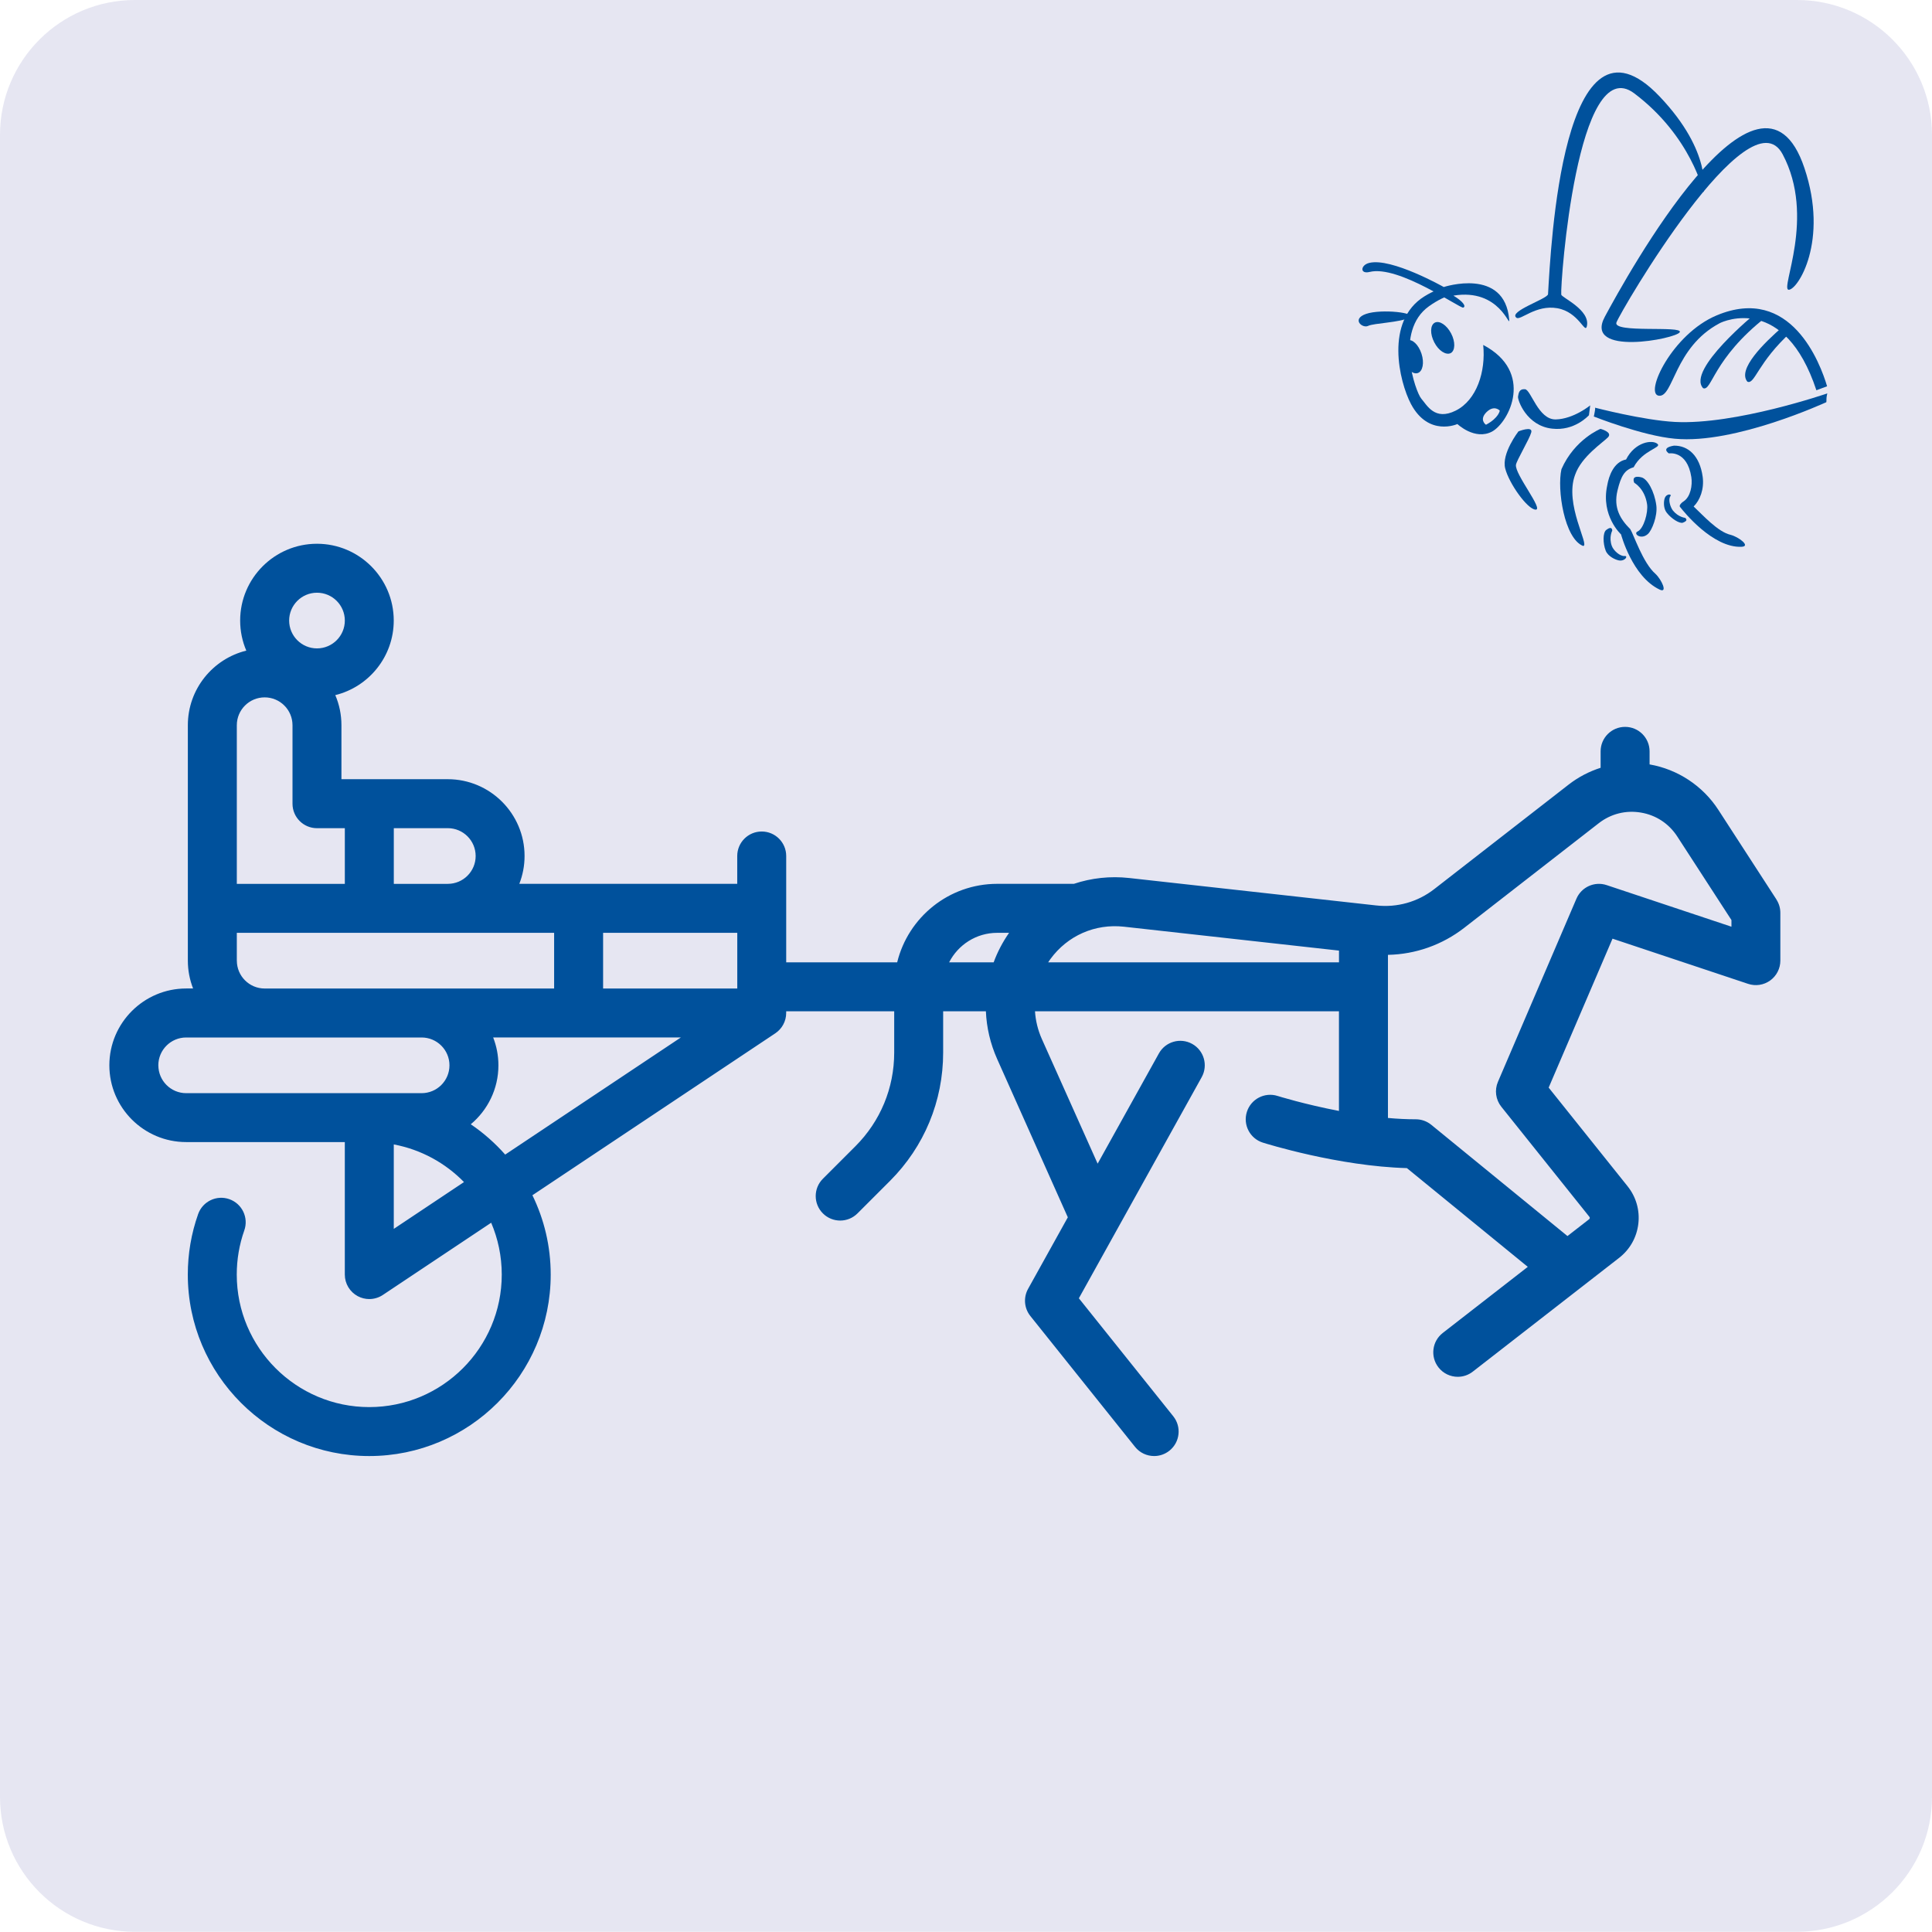 <?xml version="1.0" encoding="UTF-8"?><svg xmlns="http://www.w3.org/2000/svg" viewBox="0 0 920.8 920.7"><defs><style>.d{fill:#00519c;}.e{fill:#e6e6f2;}</style></defs><g id="a"/><g id="b"><g id="c"><path class="e" d="M64.3,0C28.8,0,0,28.8,0,64.3V856.4c0,35.5,28.8,64.3,64.3,64.3H856.4c35.5,0,64.4-28.8,64.4-64.3V64.3c0-35.5-28.8-64.3-64.4-64.3H64.3Z"/><g><path class="d" d="M870.9,187.5s-43.8,15.1-72.6,13.6c-15.1-.8-38.1-6.8-38.1-6.8,.1,0,.1,.8-.2,2.3-.2,1.4-.4,1.9-.4,1.9,0,0,23.1,9.2,38.7,10.6,28.8,2.7,72.2-17.5,72.1-17.4,.1,0,.1-1,.1-1.6,0-1,.4-2.6,.4-2.6"/><path class="d" d="M719.3,152.4c.4,4.6-4.4-15.2-26.6-11.5,4.5,2.7,6.2,5.1,4.7,5.7-1.4,.6-30.8-20.4-44.6-17-4.8,1.2-4.4-3.3-.2-4.3,10.6-2.6,35.5,11.5,35.5,11.5,0,0,29.1-9.6,31.2,15.6h0Z"/><path class="d" d="M671.6,151.4c4.3-2.3-13.2-4.3-20.5-1.8-7.2,2.5-1.7,7.1,1,5.7,2.7-1.3,15.3-1.6,19.5-3.9h0Z"/><path class="d" d="M865.7,186c-15.1-45.7-44.1-33.1-46.2-31.9-21.6,11.5-21.9,35.4-28.9,34.5s6.3-29.4,27.6-38.3c35.4-14.8,49.4,23,52.6,33.8l-5.1,1.9h0Z"/><path class="d" d="M836.8,149.3s-33.1,27-25.1,35.7c4.2,1.7,4.6-14,30-33.9,5.7-3-4.9-1.8-4.9-1.8h0Z"/><path class="d" d="M706.9,164.4c1.3,12.7-3.1,26.3-13.1,31.3s-13.7-2.6-16.4-5.7c-2.7-3.1-13-32.1,3.6-44s27.7-4.5,27.7-4.5c0,0-11.1-11.9-29.9-.2-18.8,11.7-12,40.5-6.3,51.3,8.4,15.7,22.1,9.5,22.1,9.5,0,0,8.3,7.9,16.5,3.6,8.2-4.5,20.3-28.4-4.2-41.3h0Zm1.6,32c3.7-3.6,6.3-.7,6.3-.7,0,0-.4,3.4-6.5,6.7l-.3-.1c0-.1-3.1-2.3,.5-5.9h0Z"/><path class="d" d="M691.4,168.3c2.2-1.2,2.3-5.4,.2-9.4s-5.6-6.3-7.8-5.1-2.3,5.4-.2,9.4c2,3.9,5.5,6.2,7.8,5.1h0Z"/><path class="d" d="M675.7,177.8c2.4-.8,3.2-4.9,1.8-9.2s-4.4-7.2-6.8-6.4c-2.4,.8-3.2,4.9-1.8,9.2,1.3,4.3,4.4,7.2,6.8,6.4h0Z"/><path class="d" d="M800.6,158.3c-1.5,3.2-46.1,11.8-35.7-7.4,10.3-19.1,73.8-134.5,95.1-70.8,11.7,34.8-3.2,58.1-7.5,58-4.3-.1,13.1-34.6-2.9-64.6-16-30-77.4,75.1-79.2,80.2-1.8,5.2,31.7,1.4,30.2,4.6h0Z"/><path class="d" d="M737.8,140.2c1.3-21.8,6.9-142.9,53.2-94.2,25.3,26.6,20.9,45.6,20.9,45.6,0,0-5.8-26.6-33-47.1s-35.3,90.6-34.8,95.9c.1,1.4,14,7.3,12.2,15.1-.9,3.8-3.8-6.8-14.1-8.6s-17.6,6.1-19.5,4.5c-3.9-3,15-9,15.1-11.2h0Z"/><path class="d" d="M849.9,155.5c-9.5,8.2-21.9,20.6-17.1,26.4,3.5,1.6,4.9-9.2,20.9-23.7,3-2.6-1-.9-3.8-2.7h0Z"/><path class="d" d="M789,273.5c-6-5.2-10.4-18.8-12-21.3-4.7-4.7-8.1-10.1-6.1-18.4,1.7-7.1,3.5-9.9,7.7-11.1,4.3-8.2,13.4-9.3,11.4-11.1-2.4-2.2-10.8-1-15,7.4-5.8,1.1-8.2,7.7-9,12.4-3.1,14.5,6.6,23.3,6.6,23.3,0,0,5.3,20.1,18.4,26.3,4,1.9,.9-4.8-2-7.5h0Z"/><path class="d" d="M723.7,205.6s-8.2,10.6-6.3,17.7c1.8,7.1,10.6,19.5,14.5,19.6s-9.9-16.8-9.4-21.3c.2-2,6.4-12.2,7.3-15.5,.9-3.3-6.1-.5-6.1-.5h0Z"/><path class="d" d="M785.4,254.5c1.9-1.7,4.7-8.6,4-13.7-.9-6.6-4.2-12.6-7.1-13.3-5.3-1.3-3.4,2.6-3.4,2.6,0,0,5,2.7,6.1,10.2,.6,3.9-1.6,11.7-4.5,13-2.3,1,1.6,4.2,4.9,1.2h0Z"/><path class="d" d="M811.5,227.2c-1.4-10.1-7-14.9-13.7-14.8-6.5,1.1-2.4,3.7-2.4,3.7,0,0,8.7-1.6,10.7,11.3,.6,4-.4,9.3-3.6,11.5,0,0-1.1,.7-1.4,1.2-.5,.5-.6,.9-.5,1.3v.1l.1,.1c0,.1,.1,.1,.1,.1,1.6,2.1,15.6,19.5,29.2,18.9,4.6-.2-1.3-4.7-5.2-5.7-6.1-1.4-13.3-9.5-17.6-13.5,3-3,5.1-8.2,4.3-14.2h0Z"/><path class="d" d="M757.3,197.9c-.4,.4-7,7.6-17.5,6.4-12.3-1.3-16.6-13.8-16.3-15.3s.4-3.7,3.3-3.5c2.9,.2,6.3,14.6,14.7,14.4,8.5-.2,16.4-6.7,16.4-6.7l-.6,4.7h0Z"/><path class="d" d="M762.8,204.4s-12.3,4.9-18.6,19.2c-2.2,9.7,1.4,33.1,10.3,36.6,3.4,.1-9.1-19.9-3.8-33.9,3-8.7,13.3-15.4,15.7-17.9,2.3-2.5-3.6-4-3.6-4h0Z"/><path class="d" d="M771.6,267.1c-1.7-.3-5.2-1.9-6.3-4.6-1.4-3.6-1.4-8.6,.2-9.9,3-2.3,2.9,.3,2.9,.3,0,0-1.7,3.2-.2,7.3,.8,2.2,3.9,5,6.1,4.8,1.8-.2,.3,2.6-2.7,2.1h0Z"/><path class="d" d="M793.4,237.5c-.5,1.4-.7,4.8,1,6.9,2.2,2.8,6.1,5.3,7.7,4.7,3-1.1,1-2.3,1-2.3,0,0-3.2-.3-5.8-3.5-1.3-1.7-2.3-5.3-1.2-6.8,.9-1.1-1.9-1.4-2.7,1h0Z"/></g><path class="d" d="M846.67,428.71l-27.7-42.74c-7.41-11.44-19.35-19.31-32.77-21.65v-6.22c0-6.44-5.22-11.67-11.67-11.67s-11.67,5.22-11.67,11.67v7.83c-5.45,1.74-10.61,4.42-15.21,7.99l-64.05,49.81c-7.9,6.15-17.73,8.92-27.68,7.81l-117.66-13.07c-9.16-1.02-18.13,0-26.44,2.77h-36.56c-23.04,0-42.41,15.96-47.66,37.41h-52.89v-50.68c0-6.44-5.22-11.67-11.67-11.67s-11.67,5.22-11.67,11.67v13.27h-103.86c1.61-4.12,2.5-8.59,2.5-13.27,0-20.18-16.42-36.6-36.6-36.6h-50.68v-25.74c0-5.08-1.04-9.93-2.93-14.33,15.98-3.93,27.86-18.37,27.86-35.54,0-20.18-16.42-36.6-36.6-36.6s-36.6,16.42-36.6,36.6c0,5.08,1.04,9.93,2.93,14.33-15.98,3.93-27.86,18.37-27.86,35.54v112.22c0,4.68,.89,9.15,2.5,13.27h-3.3c-20.18,0-36.61,16.42-36.61,36.6s16.42,36.6,36.6,36.6h75.62v63.15c0,4.3,2.37,8.26,6.16,10.29,1.73,.92,3.62,1.38,5.5,1.38,2.26,0,4.52-.66,6.47-1.96l51.63-34.42c3.24,7.6,5.04,15.95,5.04,24.72,0,34.82-28.33,63.15-63.15,63.15s-63.15-28.33-63.15-63.15c0-7.23,1.21-14.31,3.59-21.05,2.15-6.07-1.04-12.74-7.11-14.89-6.07-2.15-12.74,1.04-14.89,7.11-3.27,9.25-4.92,18.94-4.92,28.83,0,47.69,38.79,86.48,86.48,86.48s86.48-38.79,86.48-86.48c0-13.55-3.14-26.39-8.72-37.82l115.75-77.17h0c3.13-2.09,5.2-5.66,5.2-9.71v-.8h51.48v19.69c0,16.87-6.57,32.73-18.5,44.65l-15.49,15.49c-4.56,4.56-4.56,11.94,0,16.5,2.28,2.28,5.26,3.42,8.25,3.42s5.97-1.14,8.25-3.42l15.49-15.49c16.33-16.33,25.33-38.05,25.33-61.15v-19.69h20.37c.32,7.7,2.09,15.41,5.39,22.8l33.66,75.4-18.94,34.1c-2.3,4.14-1.87,9.26,1.09,12.95l49.88,62.35c2.3,2.88,5.69,4.38,9.12,4.38,2.56,0,5.13-.84,7.28-2.56,5.03-4.02,5.85-11.37,1.82-16.4l-44.99-56.23,58.54-105.38c3.13-5.63,1.1-12.73-4.53-15.86-5.63-3.13-12.73-1.1-15.86,4.53l-29.2,52.55-26.57-59.36c-1.92-4.3-3-8.78-3.29-13.27h144.87v47.5c-16.39-3.15-28.92-7.04-29.26-7.15-6.15-1.94-12.7,1.48-14.63,7.62-1.94,6.15,1.48,12.7,7.62,14.63,1.52,.48,36.1,11.26,68.65,12.15l57.62,47.06-40.54,31.52c-5.09,3.95-6,11.28-2.05,16.37,2.3,2.96,5.74,4.51,9.22,4.51,2.5,0,5.02-.8,7.15-2.46l69.75-54.23c5.14-4,8.39-9.76,9.15-16.22,.76-6.46-1.05-12.82-5.12-17.91l-37.61-47.01,30.43-70.99,64.63,21.54c3.56,1.19,7.47,.59,10.51-1.6,3.04-2.19,4.85-5.71,4.85-9.46v-22.8c0-2.25-.65-4.45-1.88-6.34h0Zm-495.28,42.42h-63.95v-26.54h63.95v26.54Zm-124.69-63.15c0,7.32-5.95,13.27-13.27,13.27h-25.74v-26.54h25.74c7.32,0,13.27,5.95,13.27,13.27Zm-75.62-125.49c7.32,0,13.27,5.95,13.27,13.27s-5.95,13.27-13.27,13.27-13.27-5.95-13.27-13.27,5.95-13.27,13.27-13.27Zm-38.21,63.15c0-7.32,5.95-13.27,13.27-13.27s13.27,5.95,13.27,13.27v37.41c0,6.44,5.22,11.67,11.67,11.67h13.27v26.54h-51.48v-75.62Zm0,112.22v-13.27h151.23v26.54H126.15c-7.32,0-13.27-5.95-13.27-13.27Zm-37.41,49.88c0-7.32,5.95-13.27,13.27-13.27h112.22c7.32,0,13.27,5.95,13.27,13.27s-5.95,13.27-13.27,13.27H88.74c-7.32,0-13.27-5.95-13.27-13.27Zm112.22,77.95v-40.25c12.99,2.44,24.58,8.85,33.46,17.94l-33.46,22.31Zm36.7-49.86c8.04-6.72,13.17-16.82,13.17-28.1,0-4.68-.89-9.15-2.5-13.27h89.46l-83.73,55.82c-4.84-5.47-10.34-10.34-16.41-14.45h0Zm250.89-91.24h5.66c-3.09,4.45-5.55,9.17-7.35,14.07h-21.22c4.26-8.34,12.92-14.07,22.92-14.07Zm24.29,14.07c.34-.51,.68-1.03,1.04-1.53,8.18-11.21,21.29-16.98,35.09-15.46l102.48,11.39v5.6h-138.61Zm325.65-16.99l-59.46-19.82c-5.75-1.92-12.02,.89-14.41,6.47l-37.41,87.28c-1.7,3.96-1.07,8.52,1.61,11.88l41.98,52.47c.05,.07,.21,.26,.17,.6-.04,.33-.24,.49-.3,.54l-10.32,8.02-64.91-53.02c-2.08-1.7-4.69-2.63-7.38-2.63h-.05c-4.34,0-8.78-.23-13.22-.63v-77.74c13.17-.27,25.87-4.73,36.43-12.94l64.05-49.81c5.76-4.48,12.89-6.28,20.09-5.06,7.2,1.21,13.34,5.26,17.31,11.38l25.83,39.84v3.16Z"/></g></g></svg>